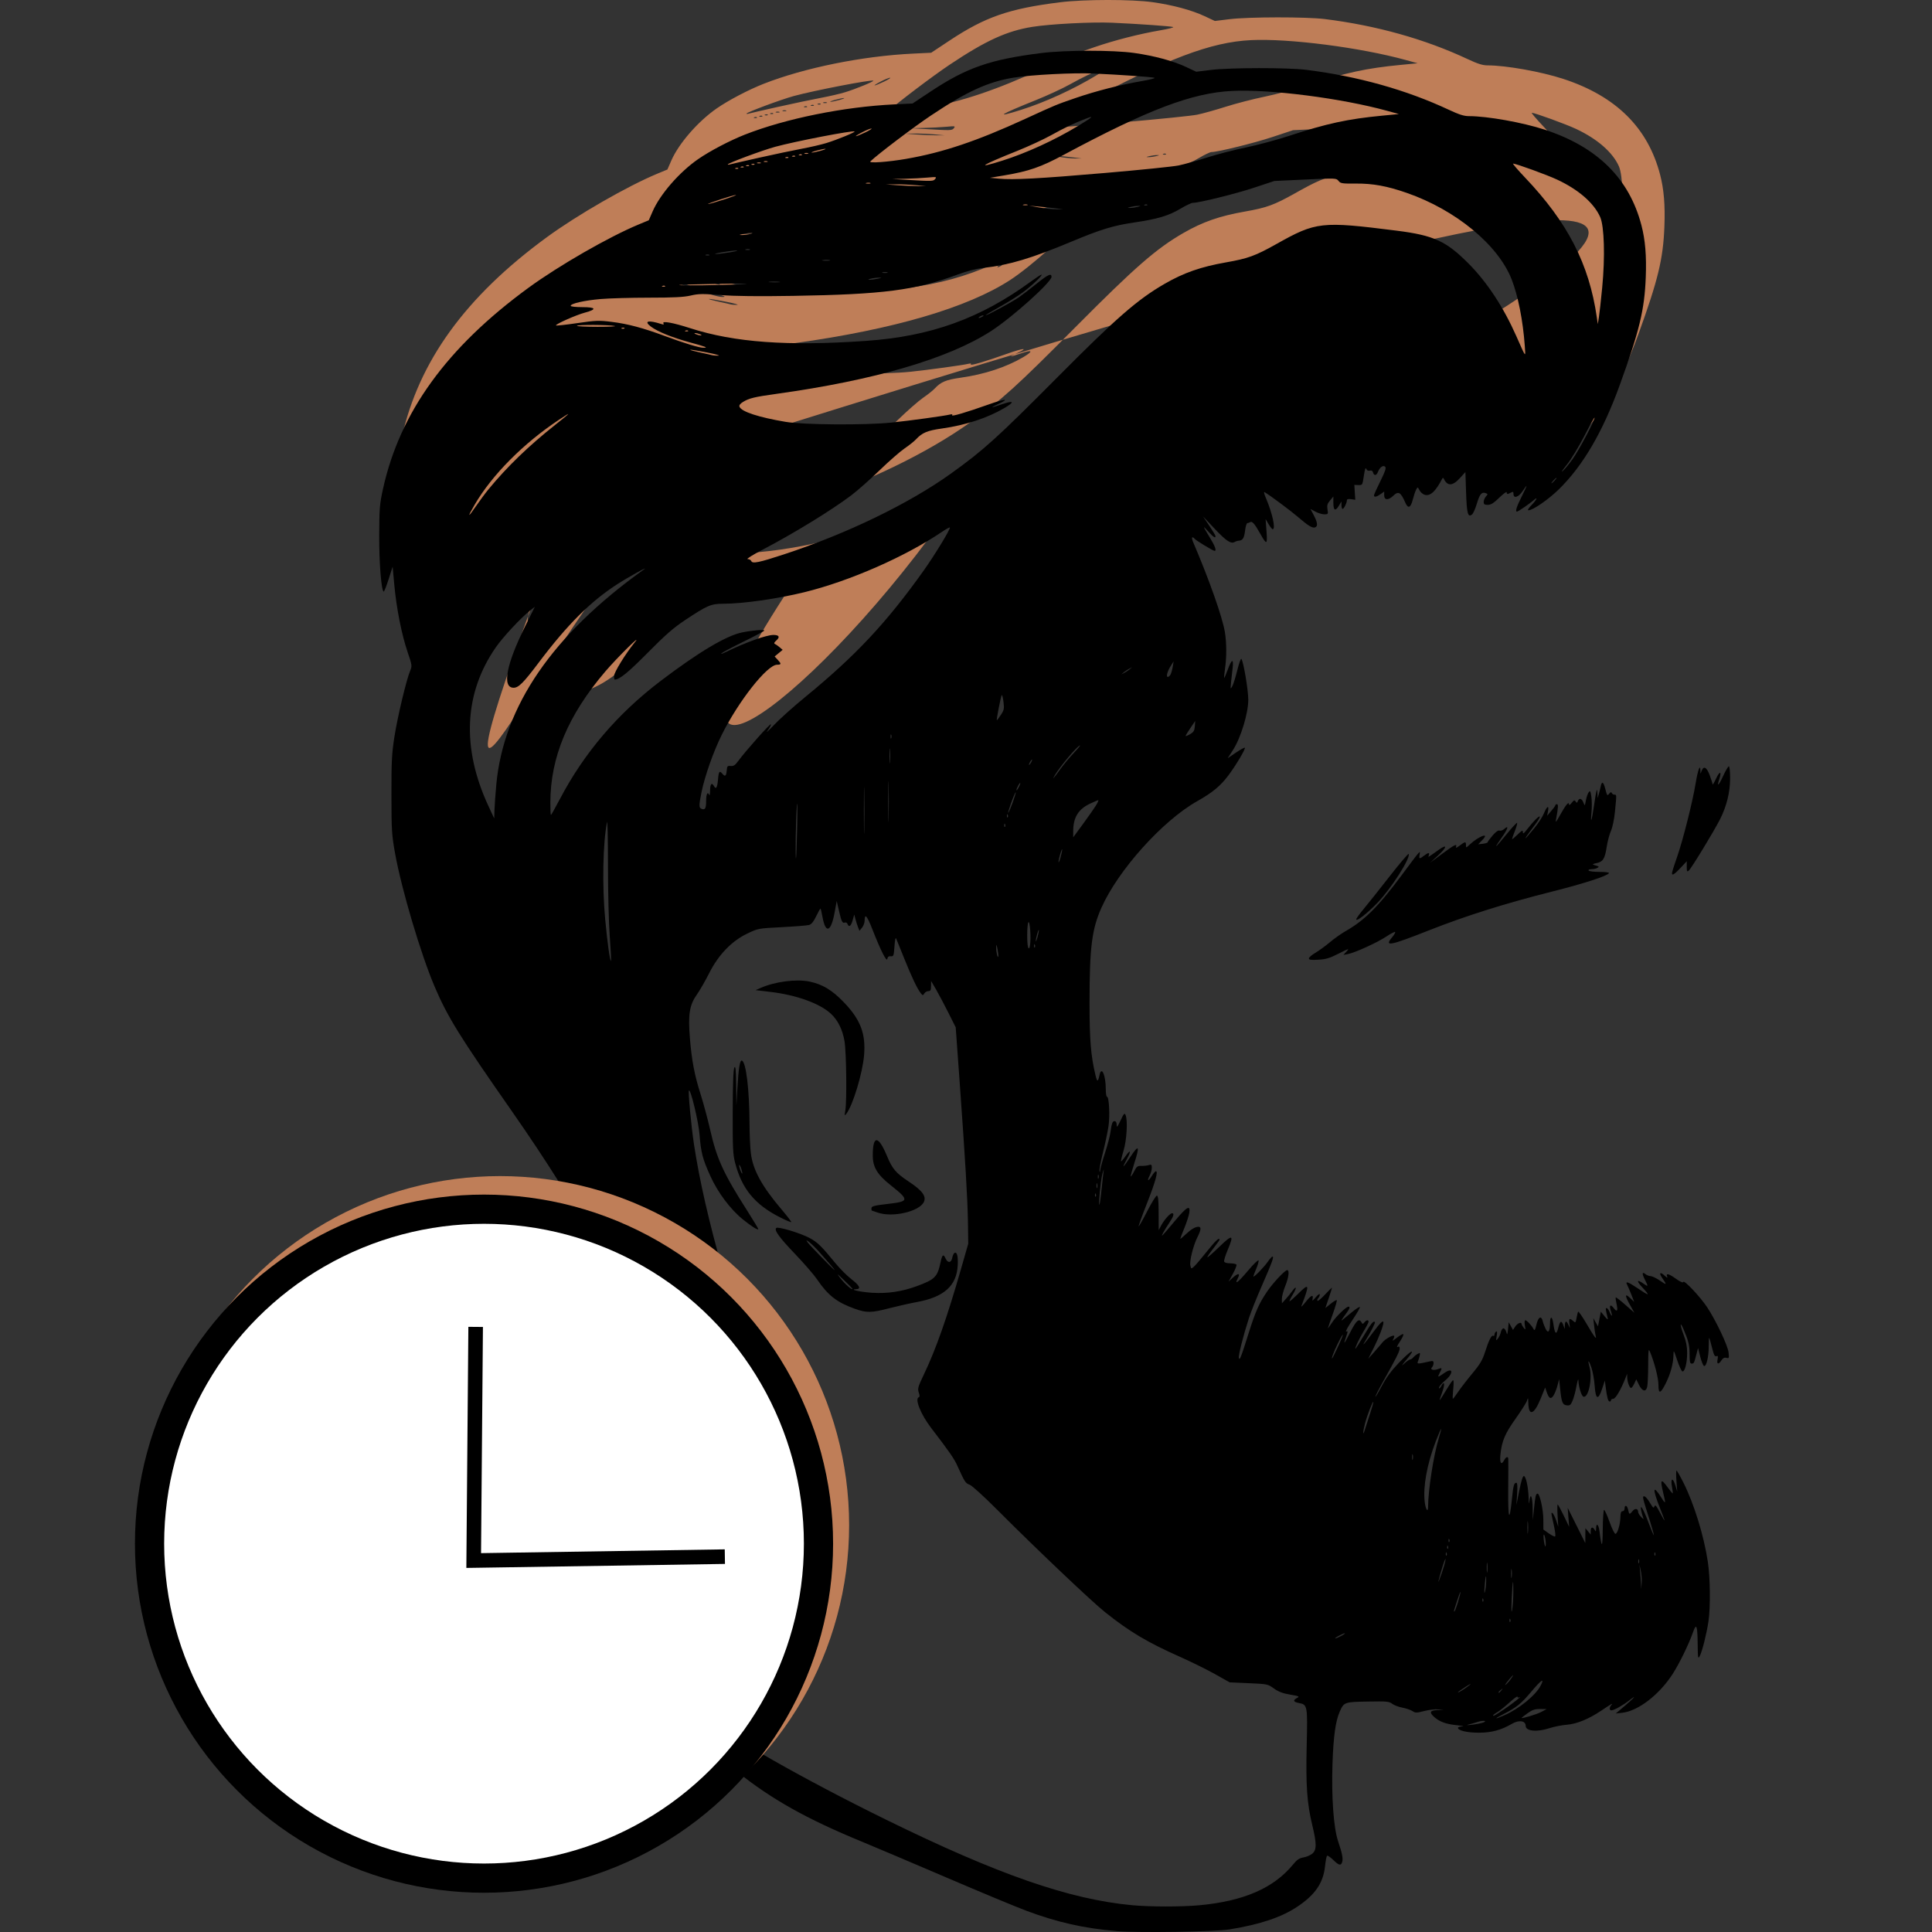 <svg width="210mm" height="210mm" version="1.1" viewBox="0 0 210 210" xmlns="http://www.w3.org/2000/svg">
 <rect x="0" y="0" width="210" height="210" fill="#333333" stroke="none"/>
 <path d="m44.884 58.056-0.182-1.977-0.432 1.351c-0.238 0.743-0.477 1.351-0.532 1.351-0.258 0-0.506-3.064-0.494-6.11 0.012-2.953 0.048-3.399 0.413-5.055 1.833-8.319 6.93-15.364 15.812-21.853 3.292-2.405 8.74-5.536 11.964-6.876l1.112-0.462 0.423-0.97c0.808-1.854 2.903-4.262 4.936-5.671 1.274-0.883 3.449-2.025 5.079-2.666 4.451-1.75 10.762-3.027 16.255-3.29l1.978-0.095 1.999-1.326c3.877-2.571 6.475-3.471 12.01-4.16 2.623-0.327 7.821-0.33 10.085-0.007 2.196 0.314 4.21 0.856 5.616 1.514l1.126 0.526 1.598-0.196c2.089-0.256 8.331-0.263 10.358-0.011 5.606 0.698 10.879 2.176 15.517 4.35 1.1 0.515 1.63 0.683 2.164 0.683 2.002 0 5.833 0.684 8.236 1.47 5.724 1.873 9.192 5.302 10.52 10.402 0.415 1.594 0.558 3.312 0.468 5.648-0.135 3.526-0.683 5.791-2.843 11.751-1.828 5.043-3.982 8.727-6.599 11.289-1.138 1.113-2.832 2.282-3.308 2.282-0.134 0-8e-3 -0.214 0.328-0.558 0.59-0.604 0.756-1.008 0.214-0.52-0.387 0.348-1.671 1.226-1.793 1.226-0.207 0-0.04-0.536 0.507-1.623 0.325-0.646 0.565-1.175 0.535-1.175-0.031 0-0.231 0.265-0.445 0.589-0.429 0.648-0.974 0.81-0.974 0.289 0-0.251-0.046-0.275-0.285-0.147-0.372 0.199-0.451 0.192-0.451-0.04 0-0.106-0.363 0.159-0.807 0.589-0.612 0.593-0.914 0.781-1.251 0.781-0.358 0-0.445-0.062-0.445-0.32 0-0.176 0.108-0.439 0.241-0.586 0.223-0.246 0.223-0.273 0-0.359-0.45-0.173-0.665 0.069-0.97 1.092-0.167 0.562-0.406 1.106-0.53 1.209-0.455 0.378-0.578-0.072-0.655-2.385l-0.074-2.218-0.617 0.679c-0.772 0.849-1.348 0.868-1.725 0.056-0.052-0.112-0.117-0.127-0.163-0.039-0.725 1.401-1.292 1.935-1.895 1.784-0.207-0.052-0.47-0.271-0.583-0.487-0.204-0.389-0.207-0.39-0.373-0.079-0.092 0.172-0.257 0.664-0.367 1.093-0.227 0.887-0.505 1.005-0.798 0.339-0.517-1.179-0.754-1.313-1.336-0.755-0.531 0.509-0.979 0.471-0.972-0.083l5e-3 -0.388-0.396 0.282c-0.433 0.308-0.718 0.363-0.718 0.136 0-0.08 0.313-0.774 0.694-1.543 0.532-1.071 0.654-1.438 0.522-1.571-0.214-0.214-0.593 0.06-0.786 0.567-0.155 0.409-0.431 0.44-0.53 0.06-0.049-0.187-0.164-0.254-0.352-0.204-0.182 0.048-0.318-0.023-0.388-0.201-0.074-0.187-0.156 0.054-0.259 0.756-0.15 1.019-0.156 1.03-0.593 1.013l-0.442-0.018 0.103 1.619-0.456-0.067c-0.308-0.045-0.456-0.006-0.456 0.121 0 0.284-0.325 0.938-0.465 0.938-0.068 0-0.124-0.182-0.124-0.405l-5.6e-4 -0.405-0.296 0.486c-0.376 0.617-0.586 0.489-0.586-0.359v-0.665l-0.362 0.431c-0.293 0.348-0.346 0.534-0.275 0.968 0.084 0.515 0.069 0.538-0.339 0.538-0.234 0-0.671-0.131-0.971-0.292l-0.544-0.292 0.362 0.682c0.41 0.771 0.46 1.199 0.153 1.316-0.294 0.113-0.747-0.159-1.862-1.119-0.805-0.693-2.948-2.288-3.631-2.703-0.11-0.067-0.065 0.163 0.112 0.576 0.727 1.695 1.114 3.45 0.761 3.45-0.065 0-0.265-0.248-0.444-0.552l-0.326-0.552 0.098 1.31c0.113 1.508 0.025 1.543-0.685 0.272-0.591-1.058-0.874-1.384-1.084-1.25-0.09 0.058-0.231 0.106-0.312 0.107-0.081 9.74e-4 -0.191 0.357-0.243 0.79-0.103 0.842-0.251 1.089-0.674 1.12-0.146 0.011-0.351 0.072-0.455 0.137-0.397 0.245-0.925-0.101-2.168-1.419l-1.284-1.362 0.682 1.011c0.375 0.556 0.682 1.069 0.682 1.141 0 0.26-0.224 0.117-0.779-0.496-0.656-0.725-0.643-0.675 0.172 0.665 0.567 0.932 0.743 1.433 0.505 1.433-0.163 0-2.083-1.168-2.182-1.327-0.049-0.08-0.153-0.145-0.23-0.145-0.077 0-0.034 0.248 0.096 0.552 1.737 4.061 0.792-4.444 1.053-2.834 125.63-65.083-85.391 9.695-87.894 7.445zm27.13-1.672c0.676-0.483-1.677 0.817-2.882 1.593-4.353 4.503-16.22 17.253-10.013 4.562l1.044-2.104-0.539 0.427c-16.517 44.762 1.909 3.179 12.39-4.478zm10.674 6.839c1.073-0.221 2.43-0.338 2.421-0.209-5.942 4.324-5.085 0.721 0.993 0.481-17.87 27.115 1.231 14.055 16.334-6.998 1.176-1.652 2.851-4.397 2.851-4.671 0-0.067-0.381 0.137-0.847 0.452-3.99 2.705-10.066 5.372-14.98 6.575-2.938 0.719-6.665 1.25-8.802 1.252-1.35 0.002-1.733 0.166-4.174 1.789-15.311 24.748-25.502 8.655 6.203 1.328zm4.564-8.489c6.836-2.243 13.574-5.504 18.147-8.781 3.533-2.532 5.049-3.902 11.519-10.416 6.459-6.501 8.767-8.514 11.704-10.207 2.1-1.21 3.945-1.854 6.689-2.335 2.37-0.415 3.179-0.71 5.457-1.989 4.326-2.429 4.875-2.49 13.062-1.456 4.054 0.512 5.392 1.125 7.844 3.593 2.005 2.018 3.792 4.739 5.189 7.902 1.064 2.408 1.002 2.338 0.906 1.015-0.2-2.752-0.735-5.454-1.432-7.225-1.474-3.746-6.071-7.537-11.379-9.384-2.172-0.756-3.701-1.035-5.578-1.019-1.472 0.013-1.641-0.014-1.857-0.291-0.234-0.3-0.282-0.302-3.607-0.147l-3.37 0.157-2.208 0.732c-2 0.663-5.974 1.645-6.656 1.645-0.15 0-0.774 0.298-1.387 0.663-1.246 0.742-2.462 1.1-4.99 1.472-2.26 0.333-3.636 0.753-6.807 2.079-4.338 1.814-6.746 2.537-9.494 2.848-0.886 0.1-1.839 0.344-2.922 0.746-4.555 1.692-8.051 2.145-17.812 2.303-3.834 0.062-6.326 0.035-7.889-0.087-1.982-0.154-2.416-0.148-3.275 0.052-0.751 0.174-1.85 0.23-4.551 0.231-1.959 7.24e-4 -4.323 0.068-5.254 0.149-1.761 0.154-3.239 0.49-3.239 0.737 0 0.082 0.544 0.143 1.264 0.143 1.51 0 1.618 0.24 0.27 0.599-0.952 0.253-3.244 1.273-3.127 1.391 0.04 0.04 1.074-0.073 2.298-0.252 2.035-0.298 2.354-0.309 3.741-0.138 1.774 0.219 3.415 0.656 5.819 1.55 2.081 0.774 3.703 1.267 4.166 1.267 0.562 0 0.29-0.109-1.461-0.585-1.924-0.523-3.543-1.178-4.255-1.721-0.793-0.605-0.282-0.73 1.131-0.277 0.263 0.084 0.321 0.066 0.235-0.074-0.182-0.295 1.066-0.069 2.91 0.527 4.804 1.553 10.61 1.973 19.105 1.382 7.051-0.49 12.45-2.439 17.979-6.488 0.536-0.393 1.03-0.714 1.097-0.714 0.218 0-1.017 1.181-1.999 1.91-0.526 0.391-1.684 1.115-2.573 1.609-0.889 0.494-1.557 0.898-1.484 0.898 0.197 0 2.852-1.439 3.581-1.94 0.349-0.24 1.203-0.895 1.899-1.456 1.276-1.029 1.67-1.214 1.67-0.786 0 0.574-4.241 4.385-6.543 5.88-4.624 3.002-12.657 5.356-23.37 6.846-2.382 0.331-2.959 0.471-3.615 0.874-0.321 0.197-0.447 0.367-0.387 0.523 0.205 0.535 2.08 1.15 5.004 1.642 1.972 0.331 8.653 0.376 11.538 0.078 1.941-0.201 5.718-0.72 6.316-0.868 0.231-0.057 0.32-0.033 0.256 0.07-0.111 0.179 1.576-0.318 3.949-1.163 1.767-0.63 2.39-0.675 1.11-0.08-1.03 0.478-0.915 0.486 0.426 0.03 1.229-0.418 1.328-0.236 0.225 0.415-1.856 1.096-4.237 1.879-6.816 2.241-1.593 0.224-2.152 0.457-2.818 1.174-0.201 0.217-0.763 0.664-1.249 0.995-0.486 0.331-1.712 1.404-2.724 2.384-1.012 0.98-2.39 2.199-3.063 2.708-2.147 1.624-6.271 4.152-9.672 5.929-1.053 0.55-1.772 1.002-1.598 1.003 0.174 0.002 0.352 0.099 0.397 0.216 0.12 0.312 0.83 0.167 3.557-0.728zm-32.124-7.067c2.039-2.472 4.348-4.702 7.243-6.998 1.761-1.396 1.851-1.514 0.442-0.579-3.899 2.587-7.297 6.008-9.196 9.261-0.815 1.395-0.745 1.46 0.155 0.146 0.412-0.601 1.022-1.425 1.356-1.83zm115.89-0.957c0.147-0.162 0.233-0.294 0.193-0.294-0.041 0-0.194 0.133-0.34 0.294s-0.233 0.294-0.193 0.294c0.041 0 0.194-0.133 0.34-0.294zm1.951-2.331c0.673-0.939 2.397-4.188 2.386-4.497-3e-3 -0.091-0.499 0.795-1.103 1.969-0.617 1.201-1.461 2.586-1.93 3.165-0.458 0.567-0.651 0.865-0.427 0.663s0.706-0.787 1.074-1.3zm-94.106-11.592c-0.968-0.191-1.784-0.323-1.815-0.292-0.031 0.031 0.463 0.166 1.097 0.301s1.219 0.268 1.3 0.296c0.081 0.028 0.379 0.049 0.663 0.047s-0.276-0.16-1.244-0.352zm-0.743-1.977c-0.162-0.07-0.394-0.127-0.515-0.127-0.139 0-0.112 0.047 0.074 0.127 0.162 0.07 0.394 0.127 0.515 0.127 0.139 0 0.112-0.047-0.074-0.127zm-1.291-0.383c-0.049-0.049-0.176-0.054-0.282-0.012-0.117 0.047-0.083 0.082 0.089 0.089 0.155 0.006 0.242-0.028 0.193-0.077zm-6.92-0.294c-0.049-0.049-0.176-0.054-0.282-0.012-0.117 0.047-0.083 0.082 0.089 0.089 0.155 0.006 0.242-0.028 0.193-0.077zm-1.064-0.222c-0.629-0.136-4.018-0.152-4.099-0.02-0.037 0.061 0.969 0.112 2.236 0.113 1.268 0.001 2.106-0.041 1.863-0.093zm107.34-4.179c0.321-3.317 0.226-6.651-0.218-7.656-0.673-1.52-2.338-2.974-4.653-4.061-1.107-0.52-4.496-1.754-4.816-1.754-0.08 0 0.5 0.679 1.29 1.509 4.65 4.887 6.973 9.407 7.812 15.201l0.107 0.736 0.118-0.736c0.065-0.405 0.227-1.862 0.36-3.239zm-67.368 3.165c0.121-0.078 0.155-0.143 0.074-0.143-0.081 0-0.247 0.064-0.368 0.143-0.121 0.078-0.155 0.143-0.074 0.143 0.081 0 0.247-0.064 0.368-0.143zm-34.49-3.328c-0.049-0.049-0.176-0.054-0.282-0.012-0.117 0.047-0.083 0.082 0.089 0.089 0.155 0.006 0.242-0.028 0.193-0.077zm8.358-0.202c1.179-0.068 0.246-0.082-2.429-0.037-2.389 0.04-4.371 0.097-4.404 0.127-0.104 0.091 4.808 0.027 6.834-0.09zm4.009-0.259c-0.305-0.032-0.769-0.031-1.031 0.001-0.261 0.033-0.011 0.059 0.555 0.058 0.567-5.89e-4 0.781-0.027 0.475-0.059zm10.714-0.326c0.495-0.102 0.519-0.122 0.147-0.121-0.243 2.94e-4 -0.64 0.051-0.883 0.113-0.612 0.156-0.01 0.163 0.736 0.009zm1.067-0.699c-0.142-0.037-0.374-0.037-0.515 0-0.142 0.037-0.026 0.067 0.258 0.067 0.283 0 0.399-0.03 0.258-0.067zm-6.255-1.327c-0.181-0.035-0.512-0.036-0.736-2e-3 -0.224 0.034-0.076 0.062 0.329 0.064s0.588-0.027 0.407-0.062zm-13.105-0.583c-0.101-0.041-0.267-0.041-0.368 0s-0.018 0.074 0.184 0.074 0.285-0.033 0.184-0.074zm2.245-0.264c0.648-0.106 0.979-0.196 0.736-0.201-0.243-0.005-0.939 0.079-1.546 0.185-0.607 0.106-0.939 0.196-0.736 0.201 0.202 0.004 0.898-0.079 1.546-0.185zm2.174-0.324c-0.1-0.04-0.298-0.043-0.442-0.005-0.143 0.037-0.062 0.07 0.181 0.073 0.243 3e-3 0.36-0.028 0.26-0.068zm0.034-1.67c0.612-0.156 0.01-0.163-0.736-0.009-0.495 0.102-0.519 0.122-0.147 0.121 0.243-2.95e-4 0.64-0.051 0.883-0.113zm33.125-2.799c-0.486-0.06-1.314-0.147-1.84-0.193l-0.957-0.085 1.104 0.194c0.607 0.107 1.435 0.194 1.84 0.193l0.736-0.001-0.883-0.108zm8.981-0.146c0.394-0.1 0.402-0.112 0.074-0.112-0.202 0-0.567 0.051-0.81 0.112-0.394 0.1-0.402 0.112-0.074 0.112 0.202 0 0.567-0.051 0.81-0.112zm-11.959-0.244c-0.1-0.04-0.298-0.043-0.442-0.005-0.143 0.037-0.062 0.07 0.181 0.073s0.36-0.028 0.26-0.068zm13.023 0.008c-0.049-0.049-0.176-0.054-0.282-0.012-0.117 0.047-0.083 0.082 0.089 0.089 0.155 0.006 0.242-0.028 0.193-0.077zm-46.041-0.56c0.85-0.275 1.446-0.501 1.325-0.504-0.261-0.005-3.233 0.969-3.018 0.989 0.081 0.008 0.843-0.211 1.693-0.485zm20.906-1.564c-0.607-0.057-1.601-0.1-2.208-0.096l-1.104 0.008 1.251 0.092c0.688 0.051 1.682 0.094 2.208 0.096l0.957 0.004-1.104-0.104zm-4.966-0.239c-0.1-0.04-0.298-0.043-0.442-0.005-0.143 0.037-0.062 0.07 0.181 0.073 0.243 3e-3 0.36-0.028 0.26-0.068zm7.046-0.443c0.186-0.226 0.121-0.237-0.829-0.148-0.567 0.053-1.66 0.11-2.429 0.127l-1.399 0.03 1.546 0.09c2.848 0.165 2.895 0.164 3.111-0.098zm18.531-0.654c3.765-0.323 7.332-0.687 7.926-0.81 0.594-0.122 1.985-0.511 3.092-0.863s3.01-0.844 4.229-1.093c1.219-0.249 3.339-0.819 4.711-1.268 4.107-1.343 6.332-1.826 10.085-2.187l1.832-0.176-1.251-0.345c-4.963-1.37-12.724-2.37-16.857-2.171-4.367 0.21-9.129 2.015-18.332 6.949-2.486 1.333-3.782 1.782-6.409 2.224l-1.612 0.271 0.957 0.092c1.558 0.15 4.381-0.001 11.631-0.623zm-39.938-0.515c-0.049-0.049-0.176-0.054-0.282-0.012-0.117 0.047-0.083 0.082 0.089 0.089 0.155 0.006 0.242-0.028 0.193-0.077zm0.589-0.147c-0.049-0.049-0.176-0.054-0.282-0.012-0.117 0.047-0.083 0.082 0.089 0.089 0.155 0.006 0.242-0.028 0.193-0.077zm0.589-0.147c-0.049-0.049-0.176-0.054-0.282-0.012-0.117 0.047-0.083 0.082 0.089 0.089 0.155 0.006 0.242-0.028 0.193-0.077zm27.532-0.525c2.613-0.824 5.688-2.233 8.21-3.762 1.658-1.005 1.837-1.176 0.81-0.778-1.298 0.504-2.219 0.944-3.771 1.802-0.8 0.442-2.416 1.189-3.59 1.66-4.019 1.611-4.653 2.023-1.659 1.078zm-26.388-0.329c1.619-0.362 3.693-0.798 4.607-0.969 0.915-0.171 2.107-0.447 2.65-0.614 1.161-0.357 3.153-1.173 3.069-1.257-0.148-0.148-6.403 1.058-8.63 1.664-1.39 0.378-5.156 1.779-5.156 1.918 0 0.04 0.116 0.038 0.258-0.006 0.142-0.043 1.583-0.375 3.202-0.737zm-0.555 0.707c-0.049-0.049-0.176-0.054-0.282-0.012-0.117 0.047-0.083 0.082 0.089 0.089 0.155 0.006 0.242-0.028 0.193-0.077zm0.666-0.156c-0.101-0.041-0.267-0.041-0.368 0-0.101 0.041-0.018 0.074 0.184 0.074 0.202 0 0.285-0.033 0.184-0.074zm15.863-0.423c3.959-0.687 7.651-1.929 12.874-4.329 3.336-1.533 3.403-1.561 5.54-2.293 2.184-0.748 4.877-1.436 7.13-1.821 0.891-0.152 1.52-0.314 1.399-0.359-0.242-0.09-3.734-0.336-6.625-0.467-2.179-0.099-6.722 0.136-8.672 0.448-2.782 0.446-5.07 1.492-8.995 4.114-1.848 1.234-5.747 4.187-6.588 4.989-0.235 0.224 1.912 0.071 3.938-0.281zm-15.127 0.275c-0.101-0.041-0.267-0.041-0.368 0-0.101 0.041-0.018 0.074 0.184 0.074 0.202 0 0.285-0.033 0.184-0.074zm2.279-0.433c-0.049-0.049-0.176-0.054-0.282-0.012-0.117 0.047-0.083 0.082 0.089 0.089 0.155 0.006 0.242-0.028 0.193-0.077zm0.736-0.147c-0.049-0.049-0.176-0.054-0.282-0.012-0.117 0.047-0.083 0.082 0.089 0.089 0.155 0.006 0.242-0.028 0.193-0.077zm0.736-0.147c-0.049-0.049-0.176-0.054-0.282-0.012-0.117 0.047-0.083 0.082 0.089 0.089 0.155 0.006 0.242-0.028 0.193-0.077zm0.666-0.156c-0.101-0.041-0.267-0.041-0.368 0-0.101 0.041-0.018 0.074 0.184 0.074 0.202 0 0.285-0.033 0.184-0.074zm1.362-0.26c0.405-0.113 0.637-0.209 0.515-0.215-0.121-0.006-0.552 0.082-0.957 0.195-0.405 0.113-0.637 0.209-0.515 0.215 0.121 0.006 0.552-0.082 0.957-0.195zm4.858-1.998c0.486-0.231 0.784-0.421 0.662-0.423-0.121-0.002-0.585 0.188-1.031 0.423-1.037 0.548-0.787 0.548 0.368 0z" fill="#bf7e58" stroke-width=".147"/>
 <path d="m121.38 209.9c-3.534-0.292-6.438-0.945-9.833-2.214-1.117-0.417-5.013-2.038-8.657-3.601-3.644-1.563-7.785-3.319-9.201-3.902-6.003-2.469-9.77-4.579-13.545-7.588-5.619-4.478-9.813-10.601-11.148-16.273l-0.263-1.118-0.514 0.897c-0.511 0.891-3.748 4.338-3.915 4.171-0.046-0.046 0.275-0.736 0.714-1.532 3.86-6.996 5.717-14.936 5.763-24.635 0.014-3.047-0.123-4.113-0.871-6.772-1.938-6.886-6.629-15.608-14.305-26.597-5.652-8.092-6.952-10.188-8.356-13.478-1.506-3.53-3.606-10.597-4.306-14.498-0.363-2.021-0.392-2.489-0.396-6.377-0.004-3.644 0.039-4.474 0.327-6.315 0.34-2.17 1.291-6.158 1.706-7.15 0.225-0.537 0.216-0.599-0.277-2.047-0.643-1.889-1.211-4.755-1.444-7.298l-0.182-1.977-0.432 1.351c-0.238 0.743-0.477 1.351-0.532 1.351-0.258 0-0.506-3.064-0.494-6.11 0.012-2.953 0.048-3.399 0.413-5.055 1.833-8.319 6.93-15.364 15.812-21.853 3.292-2.405 8.74-5.536 11.963-6.876l1.112-0.462 0.423-0.97c0.808-1.854 2.903-4.262 4.936-5.671 1.274-0.883 3.449-2.025 5.079-2.666 4.451-1.75 10.762-3.027 16.255-3.29l1.978-0.095 1.999-1.326c3.877-2.571 6.475-3.471 12.01-4.16 2.623-0.327 7.821-0.33 10.085-0.007 2.196 0.314 4.21 0.856 5.616 1.514l1.126 0.526 1.598-0.196c2.089-0.256 8.331-0.263 10.358-0.011 5.606 0.698 10.879 2.176 15.517 4.35 1.1 0.515 1.63 0.683 2.164 0.683 2.002 0 5.833 0.684 8.236 1.47 5.724 1.873 9.192 5.302 10.52 10.402 0.415 1.594 0.558 3.312 0.468 5.648-0.135 3.526-0.683 5.791-2.843 11.751-1.828 5.042-3.982 8.727-6.599 11.289-1.138 1.113-2.832 2.282-3.308 2.282-0.134 0-8e-3 -0.214 0.328-0.558 0.59-0.604 0.756-1.008 0.214-0.52-0.387 0.348-1.671 1.226-1.793 1.226-0.207 0-0.04-0.536 0.507-1.623 0.325-0.646 0.565-1.175 0.535-1.175-0.031 0-0.231 0.265-0.445 0.589-0.429 0.648-0.974 0.81-0.974 0.289 0-0.251-0.046-0.275-0.285-0.147-0.372 0.199-0.451 0.192-0.451-0.04 0-0.106-0.363 0.159-0.807 0.589-0.612 0.593-0.914 0.781-1.251 0.781-0.358 0-0.445-0.062-0.445-0.32 0-0.176 0.108-0.439 0.241-0.586 0.223-0.246 0.223-0.273 0-0.359-0.45-0.173-0.665 0.069-0.97 1.092-0.167 0.562-0.406 1.106-0.53 1.209-0.455 0.378-0.578-0.072-0.655-2.385l-0.074-2.218-0.617 0.679c-0.772 0.849-1.348 0.868-1.725 0.056-0.052-0.112-0.117-0.127-0.163-0.039-0.725 1.401-1.292 1.935-1.895 1.784-0.207-0.052-0.47-0.271-0.583-0.487-0.204-0.389-0.207-0.39-0.373-0.079-0.092 0.172-0.257 0.664-0.367 1.093-0.227 0.887-0.505 1.005-0.798 0.339-0.517-1.179-0.754-1.313-1.336-0.755-0.531 0.509-0.979 0.471-0.972-0.083l5e-3 -0.388-0.396 0.282c-0.433 0.308-0.718 0.363-0.718 0.136 0-0.08 0.313-0.774 0.694-1.543 0.532-1.071 0.654-1.438 0.522-1.571-0.214-0.214-0.593 0.06-0.786 0.567-0.155 0.409-0.431 0.44-0.53 0.06-0.049-0.187-0.164-0.254-0.352-0.204-0.182 0.048-0.318-0.023-0.388-0.201-0.074-0.187-0.156 0.054-0.259 0.756-0.15 1.019-0.156 1.03-0.593 1.013l-0.442-0.018 0.103 1.619-0.456-0.067c-0.308-0.045-0.456-0.006-0.456 0.121 0 0.284-0.325 0.938-0.465 0.938-0.068 0-0.124-0.182-0.124-0.405l-5.6e-4 -0.405-0.296 0.486c-0.376 0.617-0.586 0.489-0.586-0.359v-0.665l-0.362 0.431c-0.293 0.348-0.346 0.534-0.275 0.968 0.084 0.515 0.069 0.538-0.339 0.538-0.234 0-0.671-0.131-0.971-0.292l-0.544-0.292 0.362 0.682c0.41 0.771 0.46 1.199 0.153 1.316-0.294 0.113-0.747-0.159-1.862-1.119-0.805-0.693-2.948-2.288-3.631-2.703-0.11-0.067-0.065 0.163 0.113 0.576 0.727 1.695 1.114 3.45 0.761 3.45-0.065 0-0.265-0.248-0.444-0.552l-0.326-0.552 0.098 1.31c0.113 1.508 0.025 1.543-0.685 0.272-0.591-1.058-0.874-1.384-1.084-1.25-0.09 0.058-0.231 0.106-0.312 0.107-0.081 9.74e-4 -0.191 0.357-0.243 0.79-0.103 0.842-0.251 1.089-0.674 1.12-0.146 0.011-0.351 0.072-0.455 0.137-0.397 0.245-0.925-0.101-2.168-1.419l-1.284-1.362 0.682 1.011c0.375 0.556 0.682 1.069 0.682 1.141 0 0.26-0.224 0.117-0.779-0.496-0.656-0.725-0.643-0.675 0.172 0.665 0.567 0.932 0.743 1.433 0.505 1.433-0.163 0-2.083-1.168-2.182-1.327-0.049-0.08-0.153-0.145-0.23-0.145-0.077 0-0.034 0.248 0.096 0.552 1.737 4.061 3.178 8.149 3.439 9.758 0.19 1.172 0.195 2.705 0.013 3.965-0.076 0.523-0.117 0.972-0.092 0.997 0.025 0.025 0.191-0.351 0.367-0.836 0.448-1.229 0.676-1.318 0.55-0.215-0.277 2.427-0.276 2.377-0.043 1.974 0.117-0.202 0.363-0.983 0.547-1.735 0.184-0.752 0.384-1.315 0.444-1.251 0.221 0.233 0.751 3.352 0.755 4.44 5e-3 1.458-0.816 4.158-1.663 5.468l-0.577 0.893 0.895-0.608c0.492-0.334 0.929-0.574 0.971-0.533 0.106 0.106-0.979 1.931-1.788 3.007-0.867 1.154-1.737 1.873-3.389 2.802-3.758 2.113-8.592 7.492-10.414 11.588-1.044 2.348-1.29 4.323-1.291 10.36-1.3e-4 4.01 0.142 5.732 0.644 7.822 0.191 0.795 0.269 0.789 0.45-0.037 0.215-0.98 0.67 0.069 0.671 1.546 4.4e-4 0.466 0.059 0.847 0.131 0.847 0.231 0 0.335 2.091 0.16 3.239-0.092 0.607-0.364 1.891-0.604 2.853-0.24 0.962-0.408 1.857-0.373 1.988 0.041 0.155 0.07 0.122 0.081-0.095 0.01-0.183 0.239-1.011 0.51-1.84 0.271-0.829 0.54-1.838 0.597-2.243 0.147-1.04 0.225-1.251 0.465-1.251 0.13 0 0.214 0.155 0.218 0.405 6e-3 0.335 0.079 0.252 0.423-0.478 0.359-0.762 0.434-0.843 0.545-0.589 0.25 0.571 0.126 2.741-0.221 3.88-0.182 0.596-0.303 1.11-0.27 1.144 0.033 0.033 0.246-0.207 0.473-0.534 0.552-0.796 0.66-0.621 0.171 0.277-0.618 1.135-0.46 1.042 0.373-0.221 0.923-1.399 1.037-1.213 0.425 0.69-0.243 0.757-0.417 1.402-0.385 1.434 0.032 0.032 0.197-0.216 0.367-0.55 0.27-0.53 0.37-0.605 0.783-0.591 0.26 9e-3 0.622-0.03 0.805-0.086 0.286-0.089 0.331-0.05 0.331 0.29 0 0.216-0.104 0.594-0.232 0.841-0.33 0.638-0.159 0.684 0.227 0.06 0.178-0.288 0.38-0.523 0.449-0.523 0.268 0-0.067 1.199-0.98 3.514-0.523 1.325-0.924 2.437-0.892 2.469s0.45-0.703 0.927-1.635c0.477-0.932 0.951-1.695 1.052-1.696 0.137-9.7e-4 0.186 0.474 0.191 1.875l7e-3 1.877 0.273-0.515c0.322-0.608 0.96-1.325 1.179-1.325 0.267 0 0.168 0.346-0.295 1.031-0.247 0.364-0.552 0.861-0.678 1.104-0.291 0.56-0.171 0.437 1.334-1.362 1.259-1.506 1.655-1.715 1.508-0.799-0.05 0.309-0.29 1.047-0.534 1.64-0.244 0.592-0.444 1.115-0.444 1.16 0 0.046 0.248-0.154 0.552-0.445 0.604-0.577 1.069-0.857 1.426-0.857 0.323 0 0.288 0.338-0.118 1.146-0.454 0.904-0.877 2.619-0.76 3.085 0.09 0.36 0.097 0.362 0.399 0.092 0.169-0.151 0.796-0.887 1.394-1.636 0.948-1.187 1.376-1.584 1.376-1.276 0 0.047-0.298 0.466-0.663 0.929s-0.663 0.901-0.663 0.971c0 0.07 0.577-0.431 1.281-1.113 1.473-1.427 1.648-1.366 0.931 0.321-0.25 0.589-0.422 1.157-0.381 1.263 0.044 0.115 0.312 0.193 0.659 0.193 0.322 0 0.624 0.063 0.672 0.141 0.048 0.077-0.125 0.525-0.384 0.994l-0.472 0.853 0.438-0.405c0.6-0.555 0.866-0.537 0.569 0.037-0.407 0.788 0.018 0.47 1.117-0.835 0.591-0.702 1.102-1.196 1.135-1.097s-0.079 0.503-0.249 0.899c-0.17 0.395-0.309 0.77-0.309 0.832 0 0.18 1.144-0.986 1.568-1.598 0.212-0.306 0.437-0.557 0.499-0.557 0.196 0-0.017 0.593-1.112 3.092-0.585 1.336-1.235 2.959-1.444 3.607-0.615 1.907-1.155 4.04-1.092 4.311 0.081 0.348 0.221-5e-3 1.067-2.692 0.748-2.375 1.119-3.211 2.002-4.513 0.632-0.933 1.942-2.333 2.182-2.333 0.269 0 0.172 0.794-0.211 1.738-0.202 0.498-0.366 1.122-0.364 1.387l5e-3 0.481 0.401-0.442c0.22-0.243 0.544-0.64 0.72-0.883 0.495-0.684 0.525-0.372 0.04 0.408-0.238 0.383-0.385 0.696-0.327 0.696 0.059 0 0.488-0.377 0.953-0.838 1.203-1.191 1.243-1.029 0.334 1.353-0.062 0.162 0.133-0.02 0.432-0.405 0.585-0.752 0.911-0.906 0.778-0.368-0.067 0.272-5e-3 0.241 0.351-0.178 0.26-0.306 0.433-0.421 0.433-0.287 0 0.122-0.078 0.301-0.174 0.397-0.096 0.096-0.129 0.22-0.073 0.275 0.055 0.055 0.432-0.258 0.836-0.697 0.404-0.439 0.735-0.76 0.736-0.713 4.4e-4 0.046-0.161 0.56-0.358 1.141l-0.359 1.056 0.58-0.466c0.319-0.256 0.615-0.431 0.659-0.388 0.043 0.043-0.156 0.733-0.442 1.534-0.286 0.8-0.52 1.483-0.52 1.517-3e-5 0.034 0.205-0.248 0.456-0.627 0.44-0.664 1.531-1.717 1.779-1.717 0.229 0 0.119 0.255-0.421 0.973-0.298 0.396-0.414 0.616-0.258 0.488 0.156-0.128 0.633-0.519 1.058-0.87 0.426-0.351 0.812-0.6 0.859-0.553 0.047 0.047-0.318 0.685-0.811 1.418s-0.797 1.295-0.676 1.248c0.196-0.075 0.196-0.015 9.7e-4 0.538-0.354 1.003-0.247 0.889 0.452-0.482 0.643-1.261 0.947-1.527 1.209-1.058 0.117 0.209 0.147 0.209 0.32 0 0.222-0.267 0.449-0.302 0.449-0.068 0 0.089-0.23 0.536-0.51 0.994-0.495 0.808-1.025 1.936-0.909 1.936 0.032 0 0.431-0.626 0.888-1.391 0.815-1.365 1.058-1.664 1.221-1.501 0.072 0.072-0.449 1.087-1.107 2.156-0.372 0.604 0.025 0.148 0.929-1.067 0.762-1.025 1.11-1.35 1.105-1.031-5e-3 0.347-0.491 1.617-1.032 2.697l-0.622 1.241 0.643-0.727c0.354-0.4 0.761-0.876 0.905-1.058 0.286-0.363 1.137-0.841 1.266-0.712 0.044 0.044-5e-3 0.218-0.109 0.385-0.132 0.212-8e-3 0.157 0.41-0.178 0.33-0.265 0.643-0.439 0.695-0.387 0.052 0.052-0.08 0.36-0.294 0.684-0.413 0.624-0.483 0.817-0.242 0.669 0.081-0.05 0.147 0.041 0.147 0.201 0 0.3-0.382 1.06-1.823 3.626-0.455 0.81-0.825 1.538-0.823 1.619 2e-3 0.081 0.317-0.444 0.699-1.166 0.492-0.929 1.04-1.672 1.874-2.54 1.375-1.433 1.932-1.647 0.795-0.306-0.5 0.59-0.595 0.749-0.265 0.442 0.283-0.263 0.586-0.478 0.673-0.478 0.087 0 0.244-0.103 0.349-0.229 0.104-0.126 0.32-0.299 0.48-0.384 0.257-0.137 0.281-0.115 0.215 0.192-0.041 0.191-0.128 0.474-0.192 0.628-0.124 0.296-0.025 0.296 1.294-3e-3 0.333-0.075 0.405-0.042 0.405 0.19 0 0.155-0.077 0.359-0.172 0.454-0.254 0.254 0.173 0.377 0.662 0.191 0.459-0.175 0.47-0.144 0.16 0.456-0.249 0.481-0.21 0.478 0.55-0.048 0.945-0.653 0.988 0.073 0.051 0.842-0.364 0.299-0.66 0.651-0.657 0.783 3e-3 0.146 0.102 0.067 0.251-0.202 0.368-0.663 0.408-0.128 0.059 0.79-0.158 0.416-0.263 0.756-0.234 0.756s0.329-0.465 0.667-1.033c0.338-0.568 0.679-1.074 0.76-1.123 0.095-0.059 0.109 0.278 0.04 0.96-0.058 0.577-0.075 1.05-0.038 1.05 0.037 0 0.302-0.348 0.588-0.773 0.286-0.425 0.979-1.321 1.539-1.992 0.814-0.974 1.087-1.432 1.359-2.282 0.423-1.323 0.716-1.909 0.899-1.796 0.077 0.048 0.141-0.012 0.141-0.134 0-0.121 0.075-0.267 0.168-0.324 0.12-0.074 0.14 0.059 0.07 0.47-0.092 0.542-0.085 0.557 0.136 0.279 0.128-0.162 0.271-0.477 0.316-0.699 0.046-0.223 0.173-0.405 0.282-0.405 0.11 0 0.25 0.182 0.312 0.405 0.099 0.358 0.121 0.319 0.187-0.331l0.075-0.736 0.232 0.418 0.232 0.418 0.25-0.381c0.233-0.356 0.685-0.529 0.685-0.262 0 0.066 0.101 0.248 0.224 0.405 0.209 0.266 0.218 0.248 0.131-0.266-0.053-0.312-0.033-0.552 0.045-0.552 0.163 0 0.675 0.544 0.886 0.94 0.125 0.235 0.176 0.16 0.329-0.478 0.201-0.837 0.529-1.005 0.685-0.352 0.053 0.223 0.194 0.597 0.312 0.831 0.274 0.542 0.474 0.286 0.477-0.61 3e-3 -0.847 0.246-0.794 0.366 0.081 0.151 1.097 0.323 1.237 0.527 0.428 0.199-0.791 0.346-0.866 0.557-0.288l0.148 0.405 0.012-0.405c7e-3 -0.223 0.065-0.405 0.13-0.405 0.065 0 0.194 0.182 0.286 0.405 0.158 0.384 0.162 0.376 0.086-0.147-0.088-0.602 0.01-0.678 0.409-0.317 0.243 0.22 0.266 0.199 0.362-0.331 0.056-0.312 0.134-0.622 0.174-0.69 0.039-0.068 0.463 0.545 0.941 1.362 0.833 1.423 1.115 1.784 0.957 1.228-0.04-0.142-0.113-0.622-0.162-1.067l-0.089-0.81 0.255 0.442 0.255 0.442 0.155-0.796 0.155-0.796 0.41 0.501c0.287 0.351 0.388 0.413 0.338 0.207-0.24-0.98-0.253-1.104-0.12-1.104 0.08 0 0.229 0.201 0.33 0.446 0.241 0.582 0.342 0.476 0.129-0.136-0.212-0.609-0.042-0.779 0.311-0.311 0.369 0.489 0.482 0.321 0.308-0.455-0.079-0.353-0.118-0.668-0.085-0.7 0.032-0.032 0.502 0.33 1.044 0.806l0.985 0.865-0.464-0.822c-0.592-1.05-0.596-1.347-0.01-0.789l0.453 0.432-0.312-0.794c-0.172-0.437-0.378-0.917-0.458-1.067-0.228-0.426 0.076-0.339 1.013 0.29 1.461 0.981 1.544 0.974 0.599-0.051-0.638-0.692-0.546-0.872 0.18-0.355 0.509 0.362 0.522 0.311 0.123-0.472-0.327-0.641-0.289-0.878 0.09-0.564 0.129 0.107 0.379 0.201 0.556 0.209s0.647 0.238 1.044 0.512c0.719 0.495 0.74 0.458 0.195-0.329-0.375-0.541-0.208-0.69 0.27-0.241 0.273 0.257 0.349 0.284 0.278 0.099-0.153-0.398 0.192-0.308 0.974 0.254 0.469 0.337 0.732 0.449 0.783 0.331 0.099-0.232 1.844 1.625 2.599 2.766 0.949 1.434 2.234 4.147 2.318 4.892 0.071 0.631 0.056 0.671-0.233 0.596-0.22-0.058-0.377 0.021-0.54 0.272-0.319 0.487-0.529 0.442-0.422-0.092 0.071-0.356 0.045-0.427-0.133-0.359-0.172 0.066-0.279-0.147-0.476-0.954-0.14-0.572-0.277-1.039-0.303-1.039-0.027 0-0.049 0.425-0.049 0.944 0 1.122-0.256 2.191-0.505 2.11-0.097-0.031-0.284-0.483-0.415-1.003l-0.239-0.947-0.173 0.663c-0.259 0.993-0.278 1.031-0.522 1.031-0.181 0-0.225-0.201-0.225-1.012 0-0.969-0.121-1.468-0.657-2.721-0.411-0.96-0.409-0.489 3e-3 0.586 0.28 0.73 0.388 1.287 0.388 1.998-1.1e-4 1.091-0.258 2.077-0.521 1.994-0.094-0.029-0.347-0.579-0.562-1.222-0.379-1.128-0.393-1.147-0.405-0.554-0.019 0.931-0.308 2.009-0.811 3.024-0.598 1.207-0.821 1.264-0.821 0.209 0-0.738-0.439-2.444-0.927-3.605-0.158-0.375-0.183-0.174-0.187 1.502-3e-3 1.065-0.053 2.122-0.113 2.35-0.151 0.576-0.544 0.463-0.897-0.258l-0.283-0.58-0.222 0.469c-0.122 0.258-0.278 0.469-0.346 0.469-0.168 0-0.409-0.663-0.42-1.151l-9e-3 -0.395-0.176 0.454c-0.472 1.221-1.074 2.255-1.317 2.262-0.142 4e-3 -0.258 0.074-0.258 0.155 0 0.081-0.065 0.147-0.144 0.147-0.168 0-0.291-0.433-0.428-1.51l-0.098-0.772-0.291 0.883c-0.428 1.3-0.711 1.198-0.814-0.294-0.045-0.648-0.201-1.53-0.346-1.96-0.303-0.896-0.454-0.962-0.213-0.093 0.338 1.219-0.122 3.426-0.67 3.216-0.216-0.083-0.521-1.08-0.543-1.78-7e-3 -0.227-0.098 0.05-0.202 0.617-0.104 0.567-0.295 1.284-0.425 1.593-0.201 0.479-0.295 0.555-0.633 0.515-0.466-0.055-0.57-0.317-0.724-1.814l-0.106-1.031-0.185 0.704c-0.102 0.387-0.297 0.874-0.434 1.083-0.288 0.44-0.493 0.324-0.746-0.421l-0.157-0.462-0.487 1.209c-0.707 1.755-1.31 1.963-1.344 0.463-0.013-0.583-0.029-0.615-0.136-0.261-0.067 0.221-0.624 1.106-1.238 1.968-1.161 1.628-1.5 2.427-1.657 3.905-0.097 0.914 0.087 1.214 0.394 0.641 0.209-0.391 0.427-0.476 0.459-0.179 0.011 0.101 9e-3 1.575-6e-3 3.276-0.027 3.306 0.13 3.757 0.398 1.144 0.159-1.549 0.23-1.807 0.495-1.807 0.101 0 0.127 0.418 0.075 1.215l-0.079 1.215 0.312-1.583c0.194-0.986 0.38-1.583 0.493-1.583 0.229 0 0.492 1.207 0.525 2.4 0.017 0.619 0.043 0.735 0.083 0.361 0.108-1.03 0.334-0.559 0.354 0.736l0.02 1.288 0.128-1.251c0.141-1.371 0.201-1.619 0.393-1.619 0.234 0 0.618 1.749 0.621 2.832l3e-3 1.07 0.594 0.421c0.327 0.231 0.637 0.379 0.688 0.327 0.051-0.051 5e-3 -0.506-0.103-1.01-0.108-0.504-0.23-1.075-0.271-1.269-0.13-0.618 0.241-0.2 0.484 0.544l0.226 0.692-0.071-1.215c-0.039-0.668-0.036-1.215 7e-3 -1.215 0.043 0 0.341 0.547 0.662 1.215l0.584 1.215-0.156-2.061 1.913 3.828 5e-3 -0.81 5e-3 -0.81 0.579 0.695v-0.384c0-0.441 0.21-0.503 0.43-0.127 0.128 0.22 0.151 0.199 0.155-0.147 8e-3 -0.669 0.274-0.456 0.368 0.294 0.24 1.919 0.337 1.859 0.355-0.221 0.01-1.154 0.075-2.098 0.145-2.098 0.07 0 0.342 0.6 0.604 1.332 0.276 0.773 0.547 1.309 0.644 1.276 0.228-0.076 0.514-1.071 0.527-1.836 8e-3 -0.453 0.072-0.626 0.232-0.626 0.123 0 0.221-0.131 0.221-0.294 0-0.457 0.291-0.347 0.39 0.147 0.105 0.527 0.148 0.537 0.483 0.124 0.266-0.329 0.6-0.27 0.6 0.106 0 0.117 0.144 0.356 0.32 0.532 0.287 0.287 0.309 0.291 0.211 0.037-0.06-0.156-0.148-0.476-0.196-0.711-0.173-0.859 0.221-0.225 0.77 1.238 0.305 0.814 0.576 1.459 0.602 1.434 0.025-0.025-0.151-0.673-0.392-1.44-0.876-2.786-0.878-2.792-0.65-2.792 0.114 0 0.387 0.308 0.608 0.685 0.337 0.575 0.417 0.64 0.5 0.405 0.079-0.223 0.21-0.069 0.643 0.751 0.621 1.176 0.61 1.106-0.12-0.767-0.764-1.959-0.674-2.36 0.213-0.949 0.491 0.782 0.514 0.732 0.218-0.492-0.362-1.501-0.251-1.629 0.503-0.58 0.265 0.369 0.503 0.651 0.527 0.626 0.025-0.025-0.01-0.344-0.078-0.708-0.173-0.929 0.081-1.076 0.35-0.203l0.221 0.719-0.086-1.141c-0.047-0.628-0.043-1.141 8e-3 -1.141 0.052 0 0.388 0.586 0.747 1.302 1.169 2.329 2.23 5.773 2.66 8.636 0.259 1.723 0.29 4.94 0.064 6.45-0.206 1.374-0.69 3.298-0.95 3.775-0.185 0.341-0.206 0.225-0.221-1.244-0.021-2.093-0.136-2.407-0.501-1.37-0.468 1.329-1.488 3.421-2.22 4.556-1.459 2.261-3.745 4.021-5.476 4.216l-0.704 0.079 0.993-0.842c1.056-0.896 1.366-1.29 0.441-0.56-0.641 0.505-1.642 1.062-1.912 1.062-0.239 0-0.24-0.325-2e-3 -0.581 0.248-0.267-6e-3 -0.126-1.121 0.623-1.356 0.911-2.639 1.433-3.749 1.524-0.54 0.044-1.364 0.207-1.83 0.361-1.366 0.453-2.613 0.34-2.613-0.237 0-0.572-0.724-0.682-1.501-0.228-1.161 0.679-2.213 0.963-3.579 0.965-1.27 2e-3 -2.282-0.234-2.282-0.531 0-0.071 0.215-0.138 0.478-0.149 0.263-0.011-0.032-0.074-0.655-0.14-1.164-0.123-1.855-0.383-2.437-0.914-0.528-0.483-0.422-0.69 0.368-0.719l0.699-0.026-0.611-0.056c-0.336-0.031-1.022 0.051-1.523 0.181-0.831 0.215-0.943 0.216-1.267 4e-3 -0.195-0.128-0.691-0.296-1.102-0.374-0.411-0.078-0.907-0.268-1.104-0.422-0.322-0.253-0.582-0.277-2.637-0.241-2.553 0.044-2.602 0.061-3.058 1.091-0.459 1.036-0.689 2.692-0.79 5.685-0.121 3.603 0.121 6.953 0.605 8.392 0.45 1.334 0.563 1.911 0.446 2.279-0.135 0.426-0.355 0.372-0.986-0.245-0.306-0.298-0.603-0.495-0.66-0.438-0.058 0.058-0.155 0.572-0.216 1.142-0.194 1.815-1.067 3.092-2.996 4.382-1.729 1.157-4.018 1.927-7.362 2.477-1.573 0.259-9.888 0.387-12.28 0.19zm8.967-2.804c4.827-0.444 8.103-1.867 10.198-4.428 0.431-0.526 0.681-0.698 1.119-0.768 0.31-0.05 0.74-0.228 0.954-0.397 0.509-0.401 0.514-1.079 0.023-3.11-0.576-2.381-0.711-4.292-0.609-8.665 0.102-4.367 0.087-4.444-0.86-4.621-0.598-0.112-0.66-0.292-0.188-0.547 0.299-0.161 0.226-0.196-0.756-0.363-0.804-0.136-1.262-0.31-1.76-0.667-0.663-0.476-0.702-0.484-2.741-0.575l-2.068-0.092-1.586-0.891c-0.872-0.49-2.595-1.34-3.828-1.889-3.548-1.579-5.479-2.731-8.137-4.853-1.474-1.176-7.523-6.92-11.623-11.034-1.516-1.522-2.837-2.725-3.092-2.815-0.449-0.16-0.525-0.276-1.318-2.03-0.372-0.823-0.822-1.474-2.864-4.142-1.136-1.484-1.814-3.179-1.336-3.339 0.103-0.034 0.1-0.198-0.009-0.512-0.145-0.416-0.089-0.611 0.568-1.986 1.306-2.733 2.506-6.148 4.033-11.475l0.777-2.711-0.032-2.282c-0.035-2.522-0.282-6.702-0.912-15.44l-0.418-5.797-0.823-1.638c-0.453-0.901-1.055-2.035-1.339-2.521l-0.515-0.883-5e-3 0.552c-4e-3 0.448-0.059 0.552-0.292 0.552-0.158 0-0.357 0.116-0.442 0.258-0.145 0.242-0.169 0.24-0.387-0.037-0.377-0.477-1.001-1.788-1.787-3.754-0.405-1.012-0.793-1.973-0.863-2.135-0.092-0.213-0.149 0.011-0.205 0.81-0.072 1.027-0.1 1.102-0.399 1.071-0.231-0.024-0.338 0.059-0.379 0.294-0.067 0.382-0.738-0.959-1.657-3.311-0.55-1.407-0.807-1.681-0.807-0.86 0 0.229-0.126 0.573-0.281 0.764l-0.281 0.347-0.147-0.368c-0.081-0.202-0.209-0.599-0.284-0.883l-0.137-0.515-0.176 0.626c-0.181 0.643-0.402 0.8-0.557 0.396-0.048-0.126-0.177-0.195-0.285-0.154-0.27 0.103-0.371-0.1-0.647-1.304l-0.238-1.037-0.244 1.315c-0.383 2.063-0.964 2.263-1.298 0.448-0.089-0.484-0.186-0.904-0.216-0.934-0.03-0.03-0.24 0.333-0.467 0.807-0.291 0.607-0.522 0.893-0.779 0.967-0.201 0.058-1.53 0.164-2.953 0.238-2.574 0.132-2.593 0.136-3.754 0.691-1.711 0.819-3.145 2.308-4.157 4.318-0.416 0.827-1.027 1.886-1.356 2.353-0.787 1.116-0.948 2.153-0.733 4.731 0.205 2.464 0.492 3.958 1.17 6.102 0.311 0.981 0.776 2.712 1.033 3.845 0.716 3.152 1.442 4.732 4.059 8.833 0.672 1.053 1.199 1.936 1.172 1.963-0.095 0.095-0.749-0.321-1.671-1.063-1.355-1.09-2.74-2.937-3.548-4.732-0.844-1.873-1.01-2.512-1.17-4.502-0.114-1.422-0.968-4.969-1.151-4.785-0.107 0.107 0.245 3.864 0.551 5.878 0.593 3.898 1.625 8.419 3.112 13.633 0.804 2.82 0.878 3.185 0.695 3.473-0.112 0.177-1.489 1.952-3.06 3.944l-2.856 3.622-0.052 2.033c-0.179 6.963-1.009 12.829-2.702 19.096-0.323 1.197-0.588 2.487-0.588 2.866 0 0.723 0.309 1.344 0.668 1.344 0.115 0 0.25 0.182 0.3 0.405 0.26 1.162 0.734 2.735 1.12 3.717 1.053 2.675 3.776 7.214 4.978 8.301 2.067 1.867 10.299 6.548 19.213 10.925 12.175 5.978 19.955 8.684 26.795 9.32 1.949 0.181 5.355 0.184 7.288 6e-3zm-37.453-64.847c-1.917-0.682-2.899-1.446-4.065-3.162-0.343-0.505-1.41-1.741-2.372-2.746-1.759-1.839-2.329-2.621-2.086-2.864 0.183-0.183 2.586 0.536 3.613 1.081 0.866 0.46 1.288 0.87 2.83 2.754 0.484 0.591 1.262 1.369 1.73 1.729 0.893 0.687 1.076 1.072 0.519 1.088-0.828 0.023 0.471 0.312 1.76 0.392 1.653 0.102 3.229-0.133 4.809-0.715 2.003-0.739 2.259-0.994 2.605-2.609 0.181-0.844 0.305-0.931 0.553-0.389 0.232 0.509 0.603 0.469 0.712-0.077 0.049-0.245 0.154-0.485 0.234-0.534 0.284-0.175 0.42 0.332 0.364 1.353-0.122 2.215-1.489 3.438-4.448 3.979-0.729 0.133-2.067 0.434-2.974 0.668-1.991 0.514-2.47 0.521-3.783 0.053zm-0.236-2.172c0-0.023-0.409-0.437-0.908-0.92-0.794-0.768-0.848-0.8-0.431-0.256 0.523 0.684 1.34 1.4 1.34 1.176zm-2.366-2.572c-0.265-0.304-0.819-0.936-1.23-1.405-0.754-0.861-1.735-1.671-1.272-1.05 0.256 0.342 2.851 3.007 2.929 3.007 0.03 0-0.162-0.248-0.428-0.552zm-5.486-5.177c-2.758-1.385-4.182-3.117-4.914-5.975-0.227-0.888-0.262-1.655-0.25-5.53 0.01-3.043 0.067-4.592 0.18-4.785 0.129-0.222 0.172 0.205 0.194 1.923l0.028 2.208 0.105-1.84c0.127-2.214 0.273-3.122 0.489-3.049 0.456 0.152 0.82 3.164 0.832 6.877 0.004 1.174 0.071 2.628 0.149 3.231 0.235 1.808 1.198 3.562 3.346 6.089 0.606 0.713 1.073 1.324 1.038 1.359-0.035 0.035-0.574-0.194-1.198-0.507zm-4.237-5.296c-0.091-0.26-0.191-0.447-0.222-0.416-0.032 0.032 0.017 0.27 0.108 0.53 0.091 0.26 0.191 0.447 0.222 0.416 0.032-0.032-0.017-0.27-0.108-0.53zm14.812 4.764c-0.324-0.117-0.605-0.213-0.626-0.214-0.02-9.7e-4 -0.037-0.097-0.037-0.213 0-0.268 0.205-0.324 1.907-0.523 2.19-0.256 2.207-0.417 0.215-1.996-1.486-1.177-1.971-1.977-1.973-3.252-0.005-2.228 0.602-2.213 1.538 0.037 0.596 1.434 0.958 1.858 2.407 2.821 1.435 0.953 1.892 1.571 1.614 2.181-0.482 1.058-3.439 1.737-5.045 1.158zm-3.496-11.111c0.173-1.042 0.112-6.288-0.088-7.499-0.211-1.277-0.735-2.324-1.518-3.031-1.228-1.109-3.729-2.005-6.528-2.339l-1.619-0.193 0.551-0.243c1.543-0.681 3.878-0.985 5.296-0.69 1.427 0.297 2.466 0.923 3.752 2.263 1.798 1.873 2.382 3.397 2.192 5.724-0.16 1.961-1.222 5.471-1.932 6.39-0.196 0.253-0.206 0.217-0.106-0.383zm68.849 66.67c0.484-0.097 0.768-0.216 0.667-0.279-0.097-0.06-0.449-0.021-0.782 0.087-0.333 0.108-0.738 0.226-0.9 0.262-0.68 0.15 0.23 0.088 1.016-0.07zm2.804-0.925c1.612-0.713 3.381-2.161 3.925-3.212 0.462-0.893 0.073-0.639-1.036 0.678-1.094 1.3-1.599 1.704-3.028 2.43-1.064 0.54-0.984 0.601 0.139 0.105zm3.983-0.346 0.589-0.313-0.712-7e-3c-0.571-5e-3 -0.841 0.086-1.362 0.46-0.357 0.257-0.65 0.483-0.65 0.502 0 0.114 1.641-0.38 2.135-0.642zm-4.081-0.253c0.912-0.612 2.113-1.559 1.688-1.332-0.101 0.054-0.184 0.022-0.184-0.072 0-0.094-0.381 0.178-0.847 0.605-0.466 0.427-1.062 0.904-1.325 1.06-0.448 0.266-0.584 0.402-0.4 0.402 0.043 0 0.523-0.298 1.067-0.663zm-3.683-2.69c0.221-0.188 0.022-0.098-0.444 0.201-0.466 0.299-0.847 0.571-0.847 0.604 0 0.099 0.853-0.434 1.29-0.806zm3.439 0.592c0.183-0.234 0.178-0.239-0.056-0.056-0.245 0.192-0.323 0.313-0.202 0.313 0.031 0 0.147-0.116 0.258-0.258zm1.029-1.238c0.452-0.635 0.244-0.499-0.318 0.208-0.273 0.344-0.381 0.532-0.239 0.418 0.142-0.114 0.393-0.396 0.556-0.626zm-18.42-4.687c0.283-0.155 0.449-0.282 0.368-0.282-0.081 0-0.379 0.127-0.663 0.282-0.283 0.155-0.449 0.282-0.368 0.282 0.081 0 0.379-0.127 0.663-0.282zm18.356-1.794c-0.047-0.117-0.082-0.083-0.089 0.089-7e-3 0.155 0.028 0.242 0.077 0.193 0.049-0.049 0.054-0.176 0.012-0.282zm0.33-2.905c0.016-1.813-0.085-1.401-0.178 0.724-0.052 1.186-0.036 1.605 0.043 1.178 0.068-0.364 0.128-1.22 0.134-1.902zm-6.031 1.076c0.165-0.535 0.295-1.048 0.288-1.141-7e-3 -0.093-0.171 0.328-0.365 0.936-0.399 1.246-0.382 1.178-0.291 1.178 0.037 0 0.203-0.438 0.368-0.972zm2.756-0.38c-0.047-0.117-0.082-0.083-0.089 0.089-7e-3 0.155 0.028 0.242 0.077 0.193 0.049-0.049 0.054-0.176 0.012-0.282zm0.324-1.874c0.026-0.978-0.079-0.667-0.17 0.503-0.049 0.625-0.035 0.857 0.036 0.589 0.064-0.243 0.124-0.734 0.134-1.092zm16.807-1.19-0.146-0.663 0.07 0.72c0.038 0.396 0.082 0.992 0.096 1.325l0.027 0.605 0.05-0.663c0.027-0.364-0.016-0.961-0.097-1.325zm-21.221-1.251c-9.7e-4 -0.162-0.162 0.236-0.359 0.883-0.529 1.743-0.567 2.091-0.073 0.663 0.238-0.688 0.433-1.384 0.432-1.546zm7.186 1.141c-0.034-0.223-0.061-0.041-0.061 0.405 0 0.445 0.028 0.628 0.061 0.405 0.034-0.223 0.034-0.587 0-0.81zm-2.649-0.66c-0.033-0.265-0.06-0.084-0.061 0.402-9.7e-4 0.486 0.026 0.702 0.06 0.481s0.034-0.619 2e-3 -0.883zm16.48-0.444c-0.041-0.101-0.074-0.018-0.074 0.184 0 0.202 0.033 0.285 0.074 0.184 0.041-0.101 0.041-0.267 0-0.368zm-20.903-0.727c-0.047-0.117-0.082-0.083-0.089 0.089-7e-3 0.155 0.028 0.242 0.077 0.193 0.049-0.049 0.054-0.176 0.012-0.282zm22.672 0c-0.047-0.117-0.082-0.083-0.089 0.089-7e-3 0.155 0.028 0.242 0.077 0.193 0.049-0.049 0.054-0.176 0.012-0.282zm-22.525-0.736c-0.047-0.117-0.082-0.083-0.089 0.089-7e-3 0.155 0.028 0.242 0.077 0.193 0.049-0.049 0.054-0.176 0.012-0.282zm10.577-0.812c-0.146-0.778-0.264-0.471-0.134 0.347 0.062 0.392 0.14 0.59 0.172 0.44 0.032-0.15 0.015-0.504-0.038-0.788zm-10.43 0.076c-0.047-0.117-0.082-0.083-0.089 0.089-7e-3 0.155 0.028 0.242 0.077 0.193 0.049-0.049 0.054-0.176 0.012-0.282zm8.546-1.849c-0.032-0.304-0.058-0.055-0.058 0.552 0 0.607 0.026 0.856 0.058 0.552 0.032-0.304 0.032-0.801 0-1.104zm-10.854-1.693c3e-3 -1.816 0.606-5.673 1.172-7.49 0.158-0.509 0.267-0.947 0.241-0.973-0.026-0.026-0.291 0.591-0.589 1.37-0.938 2.452-1.383 4.893-1.192 6.54 0.098 0.843 0.368 1.247 0.369 0.552zm-1.666-5.668c-0.037-0.142-0.067-0.026-0.067 0.258 0 0.283 0.03 0.399 0.067 0.258 0.037-0.142 0.037-0.374 0-0.515zm-4.645-4.447c0.225-0.685 0.388-1.267 0.361-1.294-0.077-0.077-0.667 1.449-0.901 2.328-0.244 0.916-0.266 1.502-0.028 0.726 0.087-0.283 0.343-1.076 0.568-1.76zm-3.413-7.441c0.669-1.451 0.582-1.565-0.113-0.147-0.421 0.859-0.732 1.695-0.576 1.546 0.043-0.041 0.352-0.67 0.688-1.399zm-25.761-17.004c0.087-0.85 0.188-1.745 0.224-1.988 0.036-0.243-0.029-0.077-0.146 0.368-0.193 0.738-0.46 3.658-0.304 3.312 0.037-0.081 0.138-0.843 0.225-1.693zm-0.631 0.561c-0.047-0.117-0.082-0.083-0.089 0.089-7e-3 0.155 0.028 0.242 0.077 0.193 0.049-0.049 0.054-0.176 0.012-0.282zm0.149-1.111c-0.037-0.143-0.07-0.062-0.073 0.181-3e-3 0.243 0.028 0.36 0.068 0.26 0.04-0.1 0.043-0.298 6e-3 -0.442zm0.143-0.96c-0.041-0.101-0.074-0.018-0.074 0.184s0.033 0.285 0.074 0.184c0.041-0.101 0.041-0.267 0-0.368zm-53.122-25.899c-0.11-1.44-0.196-4.814-0.197-7.745-4.38e-4 -2.857-0.046-4.976-0.1-4.711-0.452 2.194-0.542 6.921-0.202 10.567 0.237 2.546 0.525 4.611 0.627 4.508 0.037-0.037-0.021-1.216-0.128-2.619zm42.145 1.35c-0.104-0.528-0.133-0.573-0.144-0.221-0.016 0.489 0.154 1.252 0.228 1.027 0.026-0.079-0.012-0.442-0.083-0.806zm3.556-2.023c-0.05-0.667-0.13-1.013-0.205-0.894-0.15 0.236-0.168 2.346-0.024 2.721 0.181 0.471 0.319-0.631 0.229-1.827zm0.504 1.554c-0.047-0.117-0.082-0.083-0.089 0.089-7e-3 0.155 0.028 0.242 0.077 0.193 0.049-0.049 0.054-0.176 0.012-0.282zm0.396-1.297c0.064-0.354 0.053-0.423-0.035-0.221-0.071 0.162-0.171 0.526-0.222 0.81-0.064 0.354-0.053 0.423 0.035 0.221 0.071-0.162 0.171-0.526 0.222-0.81zm2.576-9.054c-0.021-0.249-0.401 1.012-0.399 1.325 9.8e-4 0.162 0.094-0.037 0.207-0.442 0.113-0.405 0.199-0.802 0.192-0.883zm-28.807-2.576c0.042-2.012 0.026-2.905-0.038-2.135-0.113 1.372-0.181 5.764-0.087 5.656 0.029-0.034 0.086-1.618 0.125-3.521zm7.293-3.708c-0.025-1.159-0.045-0.252-0.045 2.015-6.8e-5 2.267 0.02 3.215 0.045 2.107 0.025-1.109 0.025-2.963 1.37e-4 -4.122zm25.196 1.463c0.184-0.304 0.292-0.552 0.24-0.552s-0.452 0.169-0.889 0.376c-1.292 0.611-1.835 1.5-1.837 3.005l-9.7e-4 0.657 1.076-1.466c0.592-0.806 1.226-1.715 1.411-2.018zm-22.546-2.208c-0.026-0.992-0.046-0.18-0.046 1.804 0 1.984 0.021 2.795 0.046 1.804 0.026-0.992 0.026-2.615 0-3.607zm12.652 4.279c-0.047-0.117-0.082-0.083-0.089 0.089-7e-3 0.155 0.028 0.242 0.077 0.193 0.049-0.049 0.054-0.176 0.012-0.282zm-55.301-4.316c0.801-8.538 6.111-16.278 16.039-23.377 0.676-0.483-1.677 0.817-2.882 1.593-2.905 1.87-5.448 4.408-8.553 8.534-1.645 2.186-2.182 2.724-2.72 2.724-1.28 0-0.802-2.54 1.261-6.696l1.044-2.104-0.539 0.427c-0.997 0.79-2.915 2.851-3.694 3.971-3.462 4.974-3.747 10.925-0.825 17.226l0.641 1.382 0.032-0.956c0.018-0.526 0.106-1.751 0.198-2.723zm55.595 3.285c-0.047-0.117-0.082-0.083-0.089 0.089-7e-3 0.155 0.028 0.242 0.077 0.193 0.049-0.049 0.054-0.176 0.012-0.282zm-48.686-1.702c2.634-5.027 6.29-9.312 10.982-12.869 4.118-3.122 7.099-4.897 8.821-5.252 1.073-0.221 2.43-0.338 2.421-0.209-0.005 0.061-0.981 0.587-2.172 1.167-1.19 0.58-2.296 1.163-2.458 1.294-0.162 0.132 0.045 0.074 0.459-0.128 2.14-1.042 4.391-1.849 5.163-1.852 0.617-0.002 0.739 0.23 0.314 0.601-0.233 0.204-0.284 0.324-0.16 0.376 0.1 0.042 0.332 0.203 0.515 0.359l0.333 0.283-0.873 0.723 0.326 0.347c0.422 0.449 0.411 0.549-0.059 0.549-1.074 0-4.181 3.935-6.014 7.617-0.904 1.816-1.845 4.485-2.204 6.252-0.289 1.423-0.288 1.682 0.004 1.794 0.392 0.151 0.502-0.041 0.502-0.877 0-0.743 0.17-1.048 0.344-0.617 0.041 0.101 0.079-0.131 0.086-0.515 0.012-0.72 0.183-0.894 0.435-0.443 0.215 0.383 0.354 0.132 0.429-0.772 0.07-0.843 0.164-0.96 0.472-0.589 0.292 0.352 0.421 0.261 0.47-0.331 0.041-0.5 0.083-0.548 0.435-0.512 0.307 0.031 0.481-0.085 0.821-0.546 0.82-1.115 3.501-4.127 3.548-3.987 0.026 0.078-0.138 0.391-0.365 0.697s0.082 0.033 0.687-0.607c0.605-0.64 2.128-2.005 3.383-3.033 5.505-4.507 8.856-8.082 12.903-13.768 1.176-1.652 2.851-4.397 2.851-4.671 0-0.067-0.381 0.137-0.847 0.452-3.99 2.705-10.066 5.372-14.98 6.575-2.938 0.719-6.665 1.25-8.802 1.252-1.35 0.002-1.733 0.166-4.174 1.789-1.255 0.835-2.127 1.597-4.047 3.539-2.115 2.139-3.071 2.918-3.584 2.918-0.043 0-0.078-0.172-0.078-0.382 0-0.401 1.226-2.397 2.253-3.666 0.934-1.155-1.933 1.681-3.2 3.165-4.058 4.755-5.973 9.332-5.973 14.28 0 0.729 0.028 1.326 0.061 1.326 0.034 0 0.469-0.778 0.968-1.73zm49.231 0.335c0.204-0.563 0.348-1.047 0.319-1.075-0.051-0.051-0.518 1.132-0.743 1.882-0.218 0.726 0.06 0.197 0.424-0.806zm0.816-2.064c0-0.081-0.095 0.018-0.21 0.221-0.116 0.202-0.21 0.434-0.21 0.515 0 0.081 0.095-0.018 0.21-0.221 0.116-0.202 0.21-0.434 0.21-0.515zm4.36-1.546c0.315-0.445 0.973-1.234 1.461-1.752 0.488-0.518 0.779-0.883 0.647-0.81-0.422 0.232-2.098 2.228-2.708 3.225-0.389 0.636-0.068 0.281 0.6-0.662zm-18.523-2.102c-0.031-0.342-0.056-0.025-0.055 0.704 4.48e-4 0.729 0.026 1.008 0.056 0.621 0.03-0.387 0.03-0.983-9.73e-4 -1.325zm15.351 1.366c0.087-0.162 0.124-0.294 0.084-0.294-0.041 0-0.145 0.132-0.231 0.294-0.087 0.162-0.124 0.294-0.084 0.294 0.041 0 0.145-0.133 0.231-0.294zm-15.214-2.981c-0.041-0.101-0.074-0.018-0.074 0.184s0.033 0.285 0.074 0.184c0.041-0.101 0.041-0.267 0-0.368zm32.998-0.927 0.044-0.582-0.522 0.767c-0.287 0.422-0.522 0.809-0.522 0.86 0 0.051 0.215-0.032 0.478-0.185 0.394-0.229 0.486-0.381 0.522-0.86zm-21.082-1.241c0.347-0.525 0.377-0.672 0.284-1.411-0.057-0.454-0.141-0.788-0.187-0.742-0.094 0.094-0.61 2.738-0.534 2.738 0.027 0 0.223-0.264 0.436-0.586zm18.443-4.386c0.077-0.143 0.184-0.524 0.239-0.847l0.099-0.586-0.304 0.477c-0.377 0.591-0.547 1.216-0.332 1.216 0.087 0 0.221-0.117 0.297-0.26zm-4.472-0.547 0.294-0.24-0.294 0.145c-0.162 0.079-0.427 0.252-0.589 0.384l-0.294 0.24 0.294-0.145c0.162-0.079 0.427-0.252 0.589-0.384zm-37.542-12.516c6.836-2.243 13.574-5.504 18.147-8.781 3.533-2.532 5.049-3.902 11.519-10.416 6.459-6.501 8.767-8.514 11.704-10.207 2.1-1.21 3.945-1.854 6.689-2.335 2.37-0.415 3.179-0.71 5.457-1.989 4.326-2.429 4.875-2.49 13.062-1.456 4.054 0.512 5.392 1.125 7.844 3.593 2.005 2.018 3.792 4.739 5.189 7.902 1.064 2.408 1.002 2.338 0.906 1.015-0.2-2.752-0.735-5.454-1.432-7.225-1.474-3.746-6.071-7.537-11.379-9.384-2.172-0.756-3.701-1.035-5.578-1.019-1.472 0.013-1.641-0.014-1.857-0.291-0.234-0.3-0.282-0.302-3.607-0.147l-3.37 0.157-2.208 0.732c-2 0.663-5.974 1.645-6.656 1.645-0.15 0-0.774 0.298-1.387 0.663-1.246 0.742-2.462 1.1-4.99 1.472-2.26 0.333-3.636 0.753-6.807 2.079-4.338 1.814-6.746 2.537-9.494 2.848-0.886 0.1-1.839 0.344-2.922 0.746-4.555 1.692-8.051 2.145-17.812 2.303-3.834 0.062-6.326 0.035-7.889-0.087-1.982-0.154-2.416-0.148-3.275 0.052-0.751 0.174-1.85 0.23-4.551 0.231-1.959 7.23e-4 -4.323 0.068-5.254 0.149-1.761 0.154-3.239 0.49-3.239 0.737 0 0.082 0.544 0.143 1.264 0.143 1.51 0 1.618 0.24 0.27 0.599-0.952 0.253-3.244 1.273-3.127 1.391 0.04 0.04 1.074-0.073 2.298-0.252 2.035-0.298 2.354-0.309 3.741-0.138 1.774 0.219 3.415 0.656 5.819 1.55 2.081 0.774 3.703 1.267 4.166 1.267 0.562 0 0.29-0.109-1.461-0.585-1.924-0.523-3.543-1.178-4.255-1.721-0.793-0.605-0.282-0.73 1.131-0.277 0.263 0.084 0.321 0.066 0.235-0.074-0.182-0.295 1.066-0.069 2.91 0.527 4.804 1.553 10.61 1.973 19.105 1.382 7.051-0.49 12.45-2.439 17.979-6.488 0.536-0.393 1.03-0.714 1.097-0.714 0.218 0-1.017 1.181-1.999 1.91-0.526 0.391-1.684 1.115-2.573 1.609-0.889 0.494-1.557 0.898-1.484 0.898 0.196 0 2.852-1.439 3.581-1.94 0.349-0.24 1.203-0.895 1.899-1.456 1.276-1.029 1.67-1.214 1.67-0.786 0 0.574-4.241 4.385-6.543 5.88-4.624 3.002-12.657 5.356-23.37 6.846-2.382 0.331-2.959 0.471-3.615 0.874-0.321 0.197-0.447 0.367-0.387 0.523 0.205 0.535 2.08 1.15 5.004 1.642 1.972 0.331 8.653 0.376 11.538 0.078 1.941-0.201 5.718-0.72 6.316-0.868 0.231-0.057 0.32-0.033 0.256 0.07-0.111 0.179 1.576-0.318 3.949-1.163 1.767-0.63 2.39-0.675 1.11-0.08-1.03 0.478-0.915 0.486 0.426 0.03 1.229-0.418 1.328-0.236 0.225 0.415-1.856 1.096-4.237 1.879-6.816 2.241-1.593 0.224-2.152 0.457-2.818 1.174-0.201 0.216-0.763 0.664-1.249 0.995-0.486 0.331-1.712 1.404-2.724 2.384-1.012 0.98-2.39 2.199-3.063 2.708-2.147 1.624-6.271 4.152-9.672 5.929-1.053 0.55-1.772 1.002-1.598 1.003 0.174 0.002 0.352 0.099 0.397 0.216 0.12 0.312 0.83 0.167 3.557-0.728zm-32.124-7.067c2.039-2.472 4.348-4.702 7.243-6.998 1.761-1.396 1.851-1.514 0.442-0.579-3.899 2.587-7.297 6.008-9.196 9.261-0.815 1.395-0.745 1.46 0.155 0.146 0.412-0.601 1.022-1.425 1.356-1.83zm115.89-0.957c0.147-0.162 0.233-0.294 0.193-0.294-0.041 0-0.194 0.133-0.34 0.294-0.147 0.162-0.233 0.294-0.193 0.294 0.041 0 0.194-0.133 0.34-0.294zm1.951-2.331c0.673-0.939 2.397-4.188 2.386-4.497-3e-3 -0.091-0.499 0.795-1.103 1.969-0.617 1.201-1.461 2.586-1.93 3.165-0.458 0.567-0.651 0.865-0.427 0.662 0.223-0.202 0.706-0.787 1.074-1.3zm-94.106-11.592c-0.968-0.191-1.784-0.323-1.815-0.292-0.031 0.031 0.463 0.166 1.097 0.301 0.634 0.135 1.219 0.268 1.3 0.296 0.081 0.028 0.379 0.049 0.663 0.047s-0.276-0.16-1.244-0.352zm-0.743-1.977c-0.162-0.07-0.394-0.127-0.515-0.127-0.139 0-0.112 0.047 0.074 0.127 0.162 0.07 0.394 0.127 0.515 0.127 0.139 0 0.112-0.047-0.074-0.127zm-1.291-0.383c-0.049-0.049-0.176-0.054-0.282-0.012-0.117 0.047-0.083 0.082 0.089 0.089 0.155 0.006 0.242-0.028 0.193-0.077zm-6.92-0.294c-0.049-0.049-0.176-0.054-0.282-0.012-0.117 0.047-0.083 0.082 0.089 0.089 0.155 0.006 0.242-0.028 0.193-0.077zm-1.064-0.222c-0.629-0.136-4.018-0.152-4.099-0.02-0.037 0.061 0.969 0.112 2.236 0.113 1.267 0.001 2.106-0.041 1.863-0.093zm107.34-4.179c0.321-3.317 0.226-6.651-0.218-7.656-0.673-1.52-2.338-2.974-4.653-4.061-1.107-0.52-4.496-1.754-4.816-1.754-0.08 0 0.5 0.679 1.29 1.509 4.65 4.887 6.973 9.407 7.812 15.201l0.107 0.736 0.118-0.736c0.065-0.405 0.227-1.862 0.36-3.239zm-67.368 3.165c0.121-0.078 0.155-0.143 0.074-0.143-0.081 0-0.247 0.064-0.368 0.143-0.121 0.078-0.155 0.143-0.074 0.143 0.081 0 0.247-0.064 0.368-0.143zm-34.49-3.328c-0.049-0.049-0.176-0.054-0.282-0.012-0.117 0.047-0.083 0.082 0.089 0.089 0.155 0.006 0.242-0.028 0.193-0.077zm8.358-0.202c1.179-0.068 0.246-0.082-2.429-0.037-2.389 0.04-4.371 0.097-4.404 0.127-0.104 0.091 4.808 0.027 6.834-0.09zm4.009-0.259c-0.305-0.032-0.769-0.031-1.031 0.001-0.261 0.033-0.011 0.059 0.555 0.058 0.567-5.89e-4 0.781-0.027 0.475-0.059zm10.714-0.326c0.495-0.102 0.519-0.122 0.147-0.121-0.243 2.94e-4 -0.64 0.051-0.883 0.113-0.612 0.156-0.01 0.163 0.736 0.009zm1.067-0.699c-0.142-0.037-0.374-0.037-0.515 0s-0.026 0.067 0.258 0.067c0.283 0 0.399-0.03 0.258-0.067zm-6.255-1.327c-0.181-0.035-0.512-0.036-0.736-2e-3 -0.224 0.034-0.076 0.062 0.329 0.064 0.405 0.001 0.588-0.027 0.407-0.062zm-13.105-0.583c-0.101-0.041-0.267-0.041-0.368 0s-0.018 0.074 0.184 0.074 0.285-0.033 0.184-0.074zm2.245-0.264c0.648-0.106 0.979-0.196 0.736-0.201-0.243-0.005-0.939 0.079-1.546 0.185-0.607 0.106-0.939 0.196-0.736 0.201 0.202 0.004 0.898-0.079 1.546-0.185zm2.174-0.324c-0.1-0.04-0.298-0.043-0.442-0.005-0.143 0.037-0.062 0.07 0.181 0.073 0.243 3e-3 0.36-0.028 0.26-0.068zm0.034-1.67c0.612-0.156 0.01-0.163-0.736-0.009-0.495 0.102-0.519 0.122-0.147 0.121 0.243-2.95e-4 0.64-0.051 0.883-0.113zm33.125-2.799c-0.486-0.06-1.314-0.147-1.84-0.193l-0.957-0.085 1.104 0.194c0.607 0.107 1.435 0.194 1.84 0.193l0.736-0.001-0.883-0.108zm8.981-0.146c0.394-0.1 0.402-0.112 0.074-0.112-0.202 0-0.567 0.051-0.81 0.112-0.394 0.1-0.402 0.112-0.074 0.112 0.202 0 0.567-0.051 0.81-0.112zm-11.959-0.244c-0.1-0.04-0.298-0.043-0.442-0.005-0.143 0.037-0.062 0.07 0.181 0.073 0.243 3e-3 0.36-0.028 0.26-0.068zm13.023 0.008c-0.049-0.049-0.176-0.054-0.282-0.012-0.117 0.047-0.083 0.082 0.089 0.089 0.155 0.006 0.242-0.028 0.193-0.077zm-46.041-0.56c0.85-0.275 1.446-0.501 1.325-0.504-0.261-0.005-3.233 0.969-3.018 0.989 0.081 0.008 0.843-0.211 1.693-0.485zm20.906-1.564c-0.607-0.057-1.601-0.1-2.208-0.096l-1.104 0.008 1.251 0.092c0.688 0.051 1.682 0.094 2.208 0.096l0.957 0.004-1.104-0.104zm-4.966-0.239c-0.1-0.04-0.298-0.043-0.442-0.005-0.143 0.037-0.062 0.07 0.181 0.073 0.243 3e-3 0.36-0.028 0.26-0.068zm7.046-0.443c0.186-0.226 0.121-0.237-0.829-0.148-0.567 0.053-1.66 0.11-2.429 0.127l-1.399 0.03 1.546 0.09c2.848 0.165 2.895 0.164 3.111-0.098zm18.531-0.654c3.765-0.323 7.332-0.687 7.926-0.81 0.594-0.122 1.985-0.511 3.092-0.863s3.01-0.844 4.229-1.093c1.219-0.249 3.339-0.819 4.711-1.268 4.107-1.343 6.332-1.826 10.085-2.187l1.832-0.176-1.251-0.345c-4.963-1.37-12.724-2.37-16.857-2.171-4.367 0.21-9.129 2.015-18.332 6.949-2.486 1.333-3.782 1.782-6.409 2.224l-1.612 0.271 0.957 0.092c1.558 0.15 4.381-0.001 11.631-0.623zm-39.938-0.515c-0.049-0.049-0.176-0.054-0.282-0.012-0.117 0.047-0.083 0.082 0.089 0.089 0.155 0.006 0.242-0.028 0.193-0.077zm0.589-0.147c-0.049-0.049-0.176-0.054-0.282-0.012-0.117 0.047-0.083 0.082 0.089 0.089 0.155 0.006 0.242-0.028 0.193-0.077zm0.589-0.147c-0.049-0.049-0.176-0.054-0.282-0.012-0.117 0.047-0.083 0.082 0.089 0.089 0.155 0.006 0.242-0.028 0.193-0.077zm27.532-0.525c2.613-0.824 5.688-2.233 8.21-3.762 1.658-1.005 1.837-1.176 0.81-0.778-1.298 0.504-2.219 0.944-3.771 1.802-0.8 0.442-2.416 1.189-3.59 1.66-4.019 1.611-4.653 2.023-1.659 1.078zm-26.388-0.329c1.619-0.362 3.693-0.798 4.607-0.969 0.915-0.171 2.107-0.447 2.65-0.614 1.161-0.357 3.153-1.173 3.069-1.257-0.148-0.148-6.403 1.058-8.63 1.664-1.39 0.378-5.156 1.779-5.156 1.918 0 0.04 0.116 0.038 0.258-0.006 0.142-0.043 1.583-0.375 3.202-0.737zm-0.555 0.707c-0.049-0.049-0.176-0.054-0.282-0.012-0.117 0.047-0.083 0.082 0.089 0.089 0.155 0.006 0.242-0.028 0.193-0.077zm0.666-0.156c-0.101-0.041-0.267-0.041-0.368 0-0.101 0.041-0.018 0.074 0.184 0.074 0.202 0 0.285-0.033 0.184-0.074zm15.863-0.423c3.959-0.687 7.651-1.929 12.874-4.329 3.336-1.533 3.403-1.561 5.54-2.293 2.184-0.748 4.877-1.436 7.13-1.821 0.891-0.152 1.52-0.314 1.399-0.359-0.242-0.09-3.734-0.336-6.625-0.467-2.179-0.099-6.722 0.136-8.672 0.448-2.782 0.446-5.07 1.492-8.995 4.114-1.848 1.234-5.747 4.187-6.588 4.989-0.235 0.224 1.912 0.071 3.938-0.281zm-15.127 0.275c-0.101-0.041-0.267-0.041-0.368 0-0.101 0.041-0.018 0.074 0.184 0.074 0.202 0 0.285-0.033 0.184-0.074zm2.279-0.433c-0.049-0.049-0.176-0.054-0.282-0.012-0.117 0.047-0.083 0.082 0.089 0.089 0.155 0.006 0.242-0.028 0.193-0.077zm0.736-0.147c-0.049-0.049-0.176-0.054-0.282-0.012-0.117 0.047-0.083 0.082 0.089 0.089 0.155 0.006 0.242-0.028 0.193-0.077zm0.736-0.147c-0.049-0.049-0.176-0.054-0.282-0.012-0.117 0.047-0.083 0.082 0.089 0.089 0.155 0.006 0.242-0.028 0.193-0.077zm0.666-0.156c-0.101-0.041-0.267-0.041-0.368 0-0.101 0.041-0.018 0.074 0.184 0.074s0.285-0.033 0.184-0.074zm1.362-0.26c0.405-0.113 0.637-0.209 0.515-0.215-0.121-0.006-0.552 0.082-0.957 0.195-0.405 0.113-0.637 0.209-0.515 0.215 0.121 0.006 0.552-0.082 0.957-0.195zm4.858-1.998c0.486-0.231 0.784-0.421 0.662-0.423-0.121-0.002-0.585 0.188-1.031 0.423-1.037 0.548-0.787 0.548 0.368 0zm48.218 89.786c9.7e-4 -0.11 0.316-0.384 0.699-0.608 0.383-0.224 1.095-0.741 1.581-1.149 0.486-0.408 1.248-0.949 1.693-1.202 2.082-1.182 3.545-2.639 6.115-6.092 2.076-2.79 2.04-2.748 1.948-2.228-0.085 0.478-0.015 0.495 0.476 0.11 0.451-0.353 0.651-0.373 0.528-0.054-0.102 0.265-0.182 0.309 1.086-0.594 0.947-0.674 0.903-0.285-0.069 0.606l-0.883 0.811 1.311-0.974c1.333-0.99 1.66-1.153 1.505-0.747-0.056 0.146 0.087 0.094 0.403-0.147 0.598-0.456 0.683-0.463 0.683-0.052 0 0.317 7e-3 0.316 0.405-0.059 0.972-0.913 2.228-1.377 1.39-0.514l-0.471 0.486 0.516-0.06c0.284-0.033 0.516-0.107 0.516-0.165s0.24-0.385 0.534-0.729c0.345-0.403 0.613-0.594 0.757-0.538 0.123 0.047 0.347-0.026 0.497-0.162 0.553-0.5 0.43-0.048-0.241 0.893-0.379 0.532-0.657 0.967-0.616 0.967s0.559-0.599 1.152-1.332c0.593-0.732 1.098-1.271 1.123-1.198 0.025 0.074-0.09 0.477-0.255 0.896-0.165 0.419-0.3 0.805-0.3 0.859 0 0.054 0.265-0.161 0.589-0.477 0.487-0.476 0.589-0.525 0.591-0.288 9.7e-4 0.23 0.082 0.185 0.404-0.228 0.705-0.903 1.335-1.548 1.424-1.458 0.048 0.048-0.133 0.379-0.401 0.736-1.475 1.96-1.548 2.199-0.148 0.484 0.404-0.495 0.861-1.207 1.016-1.582 0.324-0.788 0.568-0.903 0.431-0.204l-0.093 0.478 0.446-0.515c0.245-0.283 0.448-0.565 0.45-0.626 2e-3 -0.061 0.079-0.11 0.171-0.11 0.163 0 0.143 0.353-0.092 1.619-0.083 0.443-0.022 0.382 0.432-0.438 0.603-1.088 0.964-1.527 0.969-1.176 2e-3 0.139 0.106 0.086 0.293-0.152 0.242-0.307 0.313-0.332 0.43-0.151 0.12 0.186 0.154 0.181 0.238-0.037 0.145-0.378 0.43-0.307 0.606 0.151 0.156 0.404 0.156 0.404 0.268-0.218 0.061-0.342 0.197-0.739 0.3-0.88 0.165-0.226 0.201-0.171 0.296 0.457 0.059 0.393 0.067 1.147 0.018 1.674-0.133 1.428 0.02 1.032 0.276-0.715 0.261-1.777 0.33-2.024 0.367-1.312l0.027 0.515 0.125-0.442c0.069-0.243 0.163-0.624 0.209-0.847 0.125-0.605 0.295-0.492 0.507 0.338 0.175 0.684 0.208 0.722 0.405 0.478 0.155-0.191 0.236-0.214 0.291-0.081 0.042 0.101 0.17 0.184 0.285 0.184 0.243 0 0.242-0.052 0.06 1.812-0.083 0.851-0.264 1.723-0.44 2.122-0.165 0.373-0.371 1.147-0.458 1.721-0.198 1.309-0.406 1.64-1.117 1.78-0.308 0.061-0.461 0.14-0.34 0.177 0.677 0.203 0.669 0.197 0.438 0.343-0.119 0.075-0.403 0.138-0.63 0.139-0.238 9.74e-4 -0.375 0.065-0.323 0.149 0.05 0.081 0.588 0.147 1.195 0.147 0.647 0 1.069 0.057 1.019 0.138-0.192 0.311-2.726 1.131-6.189 2.002-5.036 1.267-9.379 2.635-13.371 4.211-4.316 1.704-4.899 1.81-3.983 0.721 0.213-0.253 0.348-0.497 0.302-0.544-0.046-0.046-0.476 0.177-0.954 0.496-0.969 0.647-3.399 1.757-4.168 1.904l-0.499 0.095 0.352-0.384c0.317-0.346 0.232-0.323-0.854 0.232-0.995 0.508-1.385 0.626-2.229 0.674-0.795 0.045-1.023 0.013-1.021-0.143zm5.151-4.253c0-0.091 0.348-0.579 0.773-1.085 0.425-0.506 1.696-2.104 2.825-3.551 1.128-1.447 2.076-2.558 2.106-2.468 0.171 0.512-1.915 3.765-3.41 5.32-1.087 1.13-2.293 2.068-2.293 1.784zm34.349-5.186c0.044-0.182 0.289-0.928 0.544-1.656 0.609-1.738 1.665-5.928 1.985-7.877 0.245-1.495 0.507-2.223 0.527-1.465l0.01 0.361 0.133-0.331c0.225-0.561 0.544-0.383 0.868 0.484 0.168 0.448 0.309 0.896 0.314 0.994 5e-3 0.098 0.178-0.186 0.385-0.631 0.399-0.859 0.632-0.803 0.34 0.082-0.299 0.907-0.063 0.702 0.433-0.375 0.262-0.568 0.537-1.032 0.612-1.032 0.075 0 0.136 0.581 0.136 1.291 0 1.518-0.37 3.028-1.091 4.458-0.653 1.294-3.13 5.364-3.403 5.59-0.186 0.154-0.217 0.093-0.217-0.42v-0.601l-0.683 0.73c-0.742 0.793-1.016 0.916-0.891 0.399z" stroke-width=".147"/>
 <circle cx="54.353" cy="165.78" r="36.356" fill="#bf7e58" stroke="#bf7e58" stroke-linecap="square" stroke-linejoin="round" stroke-width="3.175" style="paint-order:markers stroke fill"/>
 <circle cx="52.611" cy="167.79" r="36.356" fill="#fff" stroke="#000" stroke-linecap="square" stroke-linejoin="round" stroke-width="3.175" style="paint-order:markers stroke fill"/>
 <path d="m78.789 169.2-27.3 0.423 0.212-25.395" fill="none" stroke="#000" stroke-width="1.584"/>
</svg>
